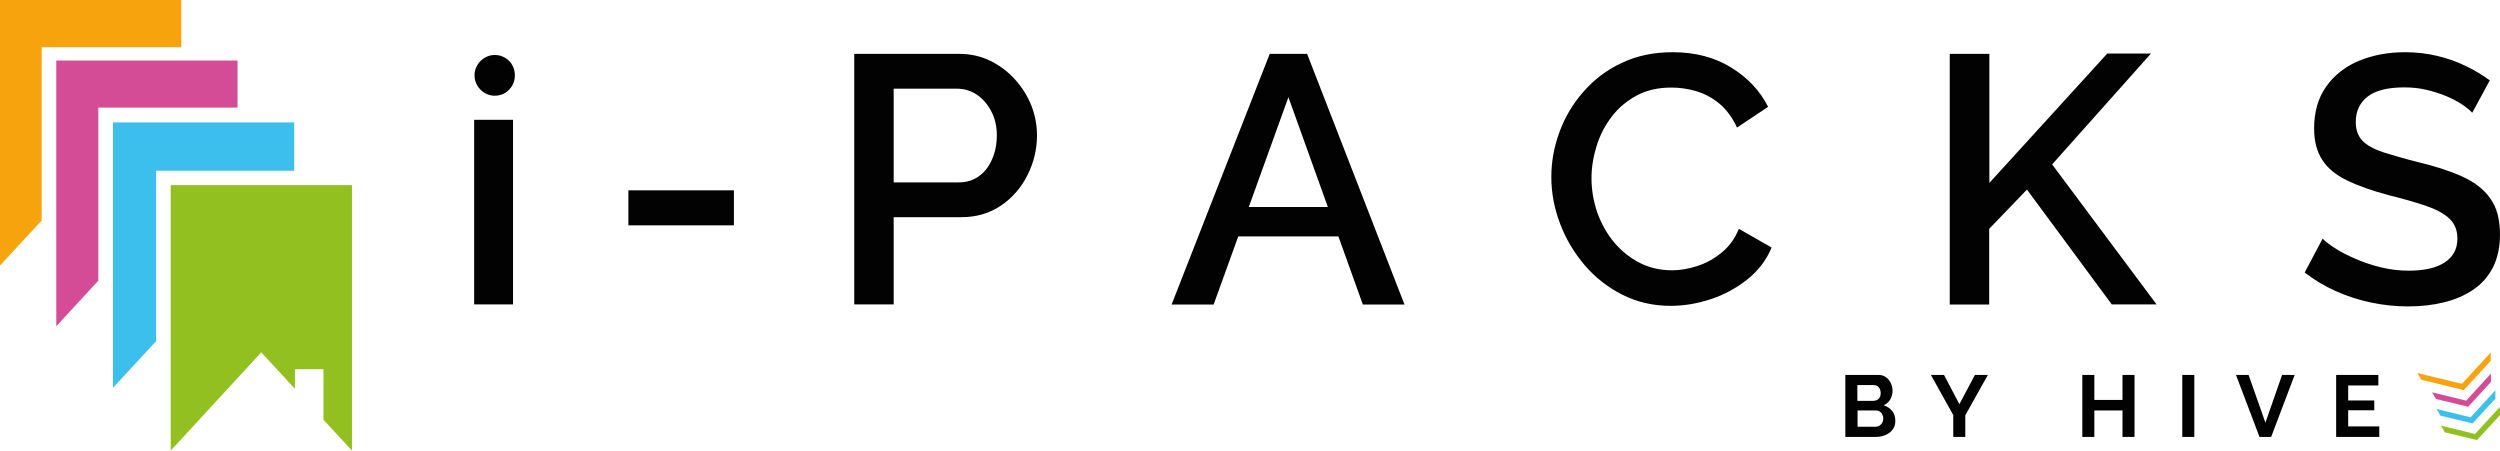 <?xml version="1.0" encoding="utf-8"?>
<!-- Generator: Adobe Illustrator 25.1.0, SVG Export Plug-In . SVG Version: 6.00 Build 0)  -->
<svg version="1.1" id="Layer_1" xmlns="http://www.w3.org/2000/svg" xmlns:xlink="http://www.w3.org/1999/xlink" x="0px" y="0px"
	 viewBox="0 0 1350.3 243.5" style="enable-background:new 0 0 1350.3 243.5;" xml:space="preserve">
<style type="text/css">
	.st0{fill:#92C020;}
	.st1{fill:#F6A30D;}
	.st2{fill:#D34C95;}
	.st3{fill:#3DBFEE;}
	.st4{fill:#020203;}
</style>
<path class="st0" d="M1350.3,224.2l-12.4,13.5l-17.4-4.2l-2.1-3.6l18.4,4.5l13.4-14.6L1350.3,224.2z"/>
<path class="st1" d="M1330.7,210.7l-22.9-5.6l-2.1-3.6l24,5.8l15.6-16.9l0,4.5L1330.7,210.7z"/>
<path class="st2" d="M1333.1,219.7l-17.4-4.2l-2.1-3.6l18.4,4.5l13.4-14.6l0,4.5L1333.1,219.7z"/>
<path class="st3" d="M1335.5,228.7l-17.4-4.2l-2.1-3.6l18.4,4.5l13.4-14.6l0,4.5L1335.5,228.7z"/>
<path class="st4" d="M278.1,40.7c0,2-0.5,3.8-1.4,5.5c-1,1.7-2.3,3-3.9,4c-1.7,1-3.5,1.5-5.6,1.5c-1.9,0-3.7-0.5-5.4-1.5
	c-1.7-1-3-2.3-4-4c-1-1.7-1.5-3.5-1.5-5.6c0-1.9,0.5-3.7,1.5-5.4c1-1.7,2.3-3,4-4c1.7-1,3.4-1.5,5.4-1.5c2.1,0,3.9,0.5,5.6,1.5
	c1.7,1,3,2.3,3.9,4C277.6,36.8,278.1,38.7,278.1,40.7z M256.1,164.4V64.7h21v99.7H256.1z M339.4,121.7v-18.9h57v18.9H339.4z
	 M461.4,164.4V29.1h56.8c6.1,0,11.7,1.3,16.8,3.8c5.1,2.5,9.5,5.9,13.3,10.1c3.8,4.2,6.7,8.9,8.8,14.1c2,5.2,3,10.6,3,16
	c0,7.5-1.7,14.6-5.1,21.4c-3.4,6.8-8.1,12.3-14.3,16.5c-6.2,4.2-13.3,6.3-21.4,6.3h-36.6v47.1H461.4z M482.7,98.5H518
	c4.1,0,7.6-1.1,10.7-3.3c3.1-2.2,5.4-5.2,7.1-9.1c1.7-3.8,2.6-8.1,2.6-13c0-5-1-9.3-3.1-13.2c-2-3.8-4.7-6.8-7.9-8.9
	c-3.2-2.1-6.8-3.1-10.6-3.1h-34.1V98.5z M685.8,29.1H706l52.6,135.4h-22.5l-13.2-36.8h-54.1l-13.3,36.8h-22.7L685.8,29.1z
	 M717.2,111.8l-21.3-59.3l-21.4,59.3H717.2z M837.9,95.6c0-8.3,1.5-16.4,4.4-24.3c2.9-7.9,7.2-15.2,12.9-21.7
	c5.7-6.5,12.5-11.8,20.7-15.6c8.1-3.9,17.3-5.8,27.6-5.8c12.2,0,22.7,2.8,31.6,8.3C944,42,950.6,49,955,57.7l-16.8,11.2
	c-2.5-5.5-5.8-9.8-9.6-13c-3.9-3.2-8.1-5.4-12.6-6.7c-4.5-1.3-8.9-1.9-13.3-1.9c-7.1,0-13.3,1.4-18.7,4.3
	c-5.3,2.9-9.8,6.6-13.4,11.3c-3.6,4.7-6.4,10-8.2,15.8c-1.8,5.8-2.8,11.7-2.8,17.5c0,6.5,1.1,12.7,3.2,18.8c2.2,6,5.2,11.4,9.1,16
	c3.9,4.6,8.5,8.3,13.8,11s11.2,4,17.5,4c4.3,0,8.8-0.8,13.5-2.3c4.7-1.5,9.1-3.9,13.1-7.2c4-3.2,7.2-7.5,9.4-12.9l17.7,10.1
	c-2.8,6.7-7.2,12.5-13.1,17.2c-5.9,4.7-12.5,8.3-19.8,10.7c-7.3,2.4-14.5,3.6-21.6,3.6c-9.5,0-18.2-2-26.1-6
	c-7.9-4-14.7-9.3-20.4-16c-5.7-6.7-10.2-14.2-13.3-22.5C839.5,112.6,837.9,104.1,837.9,95.6z M1053.1,164.4V29.1h21.4v69.7
	l63.7-69.9h23.6l-53.4,59.9l56.4,75.6h-24.2l-45.8-62l-20.4,21.2v40.9H1053.1z M1335.3,60.9c-1.3-1.4-3.1-2.9-5.5-4.5
	c-2.4-1.6-5.3-3.1-8.6-4.5c-3.3-1.4-6.9-2.5-10.7-3.4c-3.8-0.9-7.8-1.3-11.8-1.3c-8.9,0-15.5,1.6-19.8,4.9
	c-4.3,3.3-6.5,7.9-6.5,13.7c0,4.3,1.2,7.7,3.6,10.2c2.4,2.5,6.1,4.5,11.1,6.2c5,1.6,11.2,3.4,18.7,5.3c9.2,2.2,17.1,4.7,23.8,7.7
	c6.7,3,11.9,6.9,15.4,11.9c3.6,4.9,5.3,11.5,5.3,19.6c0,6.8-1.3,12.7-3.8,17.7c-2.5,4.9-6.1,9-10.7,12.1c-4.6,3.1-9.9,5.4-15.8,6.8
	c-6,1.5-12.4,2.2-19.3,2.2c-6.7,0-13.4-0.7-20.1-2.1c-6.7-1.4-13-3.5-19.1-6.2c-6-2.7-11.6-6.1-16.7-10l9.7-18.3
	c1.7,1.7,4,3.5,7.1,5.4c3.1,2,6.7,3.8,10.9,5.6c4.1,1.8,8.6,3.3,13.5,4.5c4.9,1.2,9.9,1.8,15,1.8c8.5,0,15-1.5,19.5-4.5
	c4.5-3,6.8-7.2,6.8-12.8c0-4.6-1.5-8.2-4.4-10.9c-2.9-2.7-7.2-5-12.8-6.9c-5.6-1.9-12.3-3.8-20-5.7c-8.9-2.4-16.3-5-22.3-7.9
	c-6-2.9-10.5-6.5-13.4-11c-3-4.5-4.5-10.2-4.5-17.2c0-8.9,2.2-16.4,6.5-22.5c4.3-6.1,10.2-10.8,17.6-13.9c7.4-3.1,15.8-4.7,25.1-4.7
	c6.1,0,11.9,0.7,17.3,2c5.5,1.3,10.6,3.1,15.3,5.4c4.8,2.3,9.1,4.9,13.1,7.8L1335.3,60.9z M1023.7,227.4c0,1.9-0.5,3.5-1.5,4.7
	c-1,1.3-2.3,2.2-3.9,2.9c-1.7,0.7-3.5,1-5.4,1h-16.2v-33.5h17.9c1.6,0,2.9,0.4,4.1,1.3c1.1,0.8,2,1.9,2.6,3.2
	c0.6,1.3,0.9,2.7,0.9,4.1c0,1.6-0.4,3.1-1.2,4.6c-0.8,1.4-2,2.5-3.6,3.2c1.9,0.6,3.4,1.6,4.6,3.1
	C1023.2,223.4,1023.7,225.2,1023.7,227.4z M1003.2,208.1v8.4h8.7c0.7,0,1.4-0.2,2-0.5c0.6-0.3,1.1-0.8,1.4-1.5
	c0.4-0.6,0.5-1.4,0.5-2.3c0-0.8-0.2-1.6-0.5-2.2c-0.3-0.6-0.8-1.1-1.3-1.5c-0.6-0.3-1.2-0.5-1.9-0.5H1003.2z M1017.2,226.2
	c0-0.9-0.2-1.6-0.5-2.3s-0.8-1.2-1.4-1.6c-0.6-0.4-1.3-0.6-2-0.6h-10v8.8h9.7c0.8,0,1.5-0.2,2.1-0.6c0.6-0.4,1.2-0.9,1.5-1.6
	C1017,227.7,1017.2,227,1017.2,226.2z M1050,202.5l8.3,15.8l8.4-15.8h7l-12.2,21.8V236h-6.5v-11.8l-12.1-21.7H1050z M1152.9,202.5
	V236h-6.5v-14.3h-15.2V236h-6.5v-33.5h6.5v13.5h15.2v-13.5H1152.9z M1178.7,236v-33.5h6.5V236H1178.7z M1214.5,202.5l9.1,25.8
	l9-25.8h6.8l-12.7,33.5h-6.3l-12.7-33.5H1214.5z M1285.1,230.3v5.7h-23.3v-33.5h22.8v5.7h-16.3v8.1h14.1v5.3h-14.1v8.7H1285.1z"/>
<path class="st1" d="M22.5,119.1L0,143.4V0h97.9v25.5H22.5V119.1z"/>
<path class="st2" d="M53.1,151.6l-22.7,24.6V32.7h97.9v25.4H53.1V151.6z"/>
<path class="st3" d="M84.3,184.3L61,209.5V66.1h97.9v26.1H84.3V184.3z"/>
<path class="st0" d="M190.1,100v143.4l-15.4-16.7v-27.3h-15.4v10.6l-18.2-19.7l-48.9,53.1V100H190.1z"/>
</svg>
